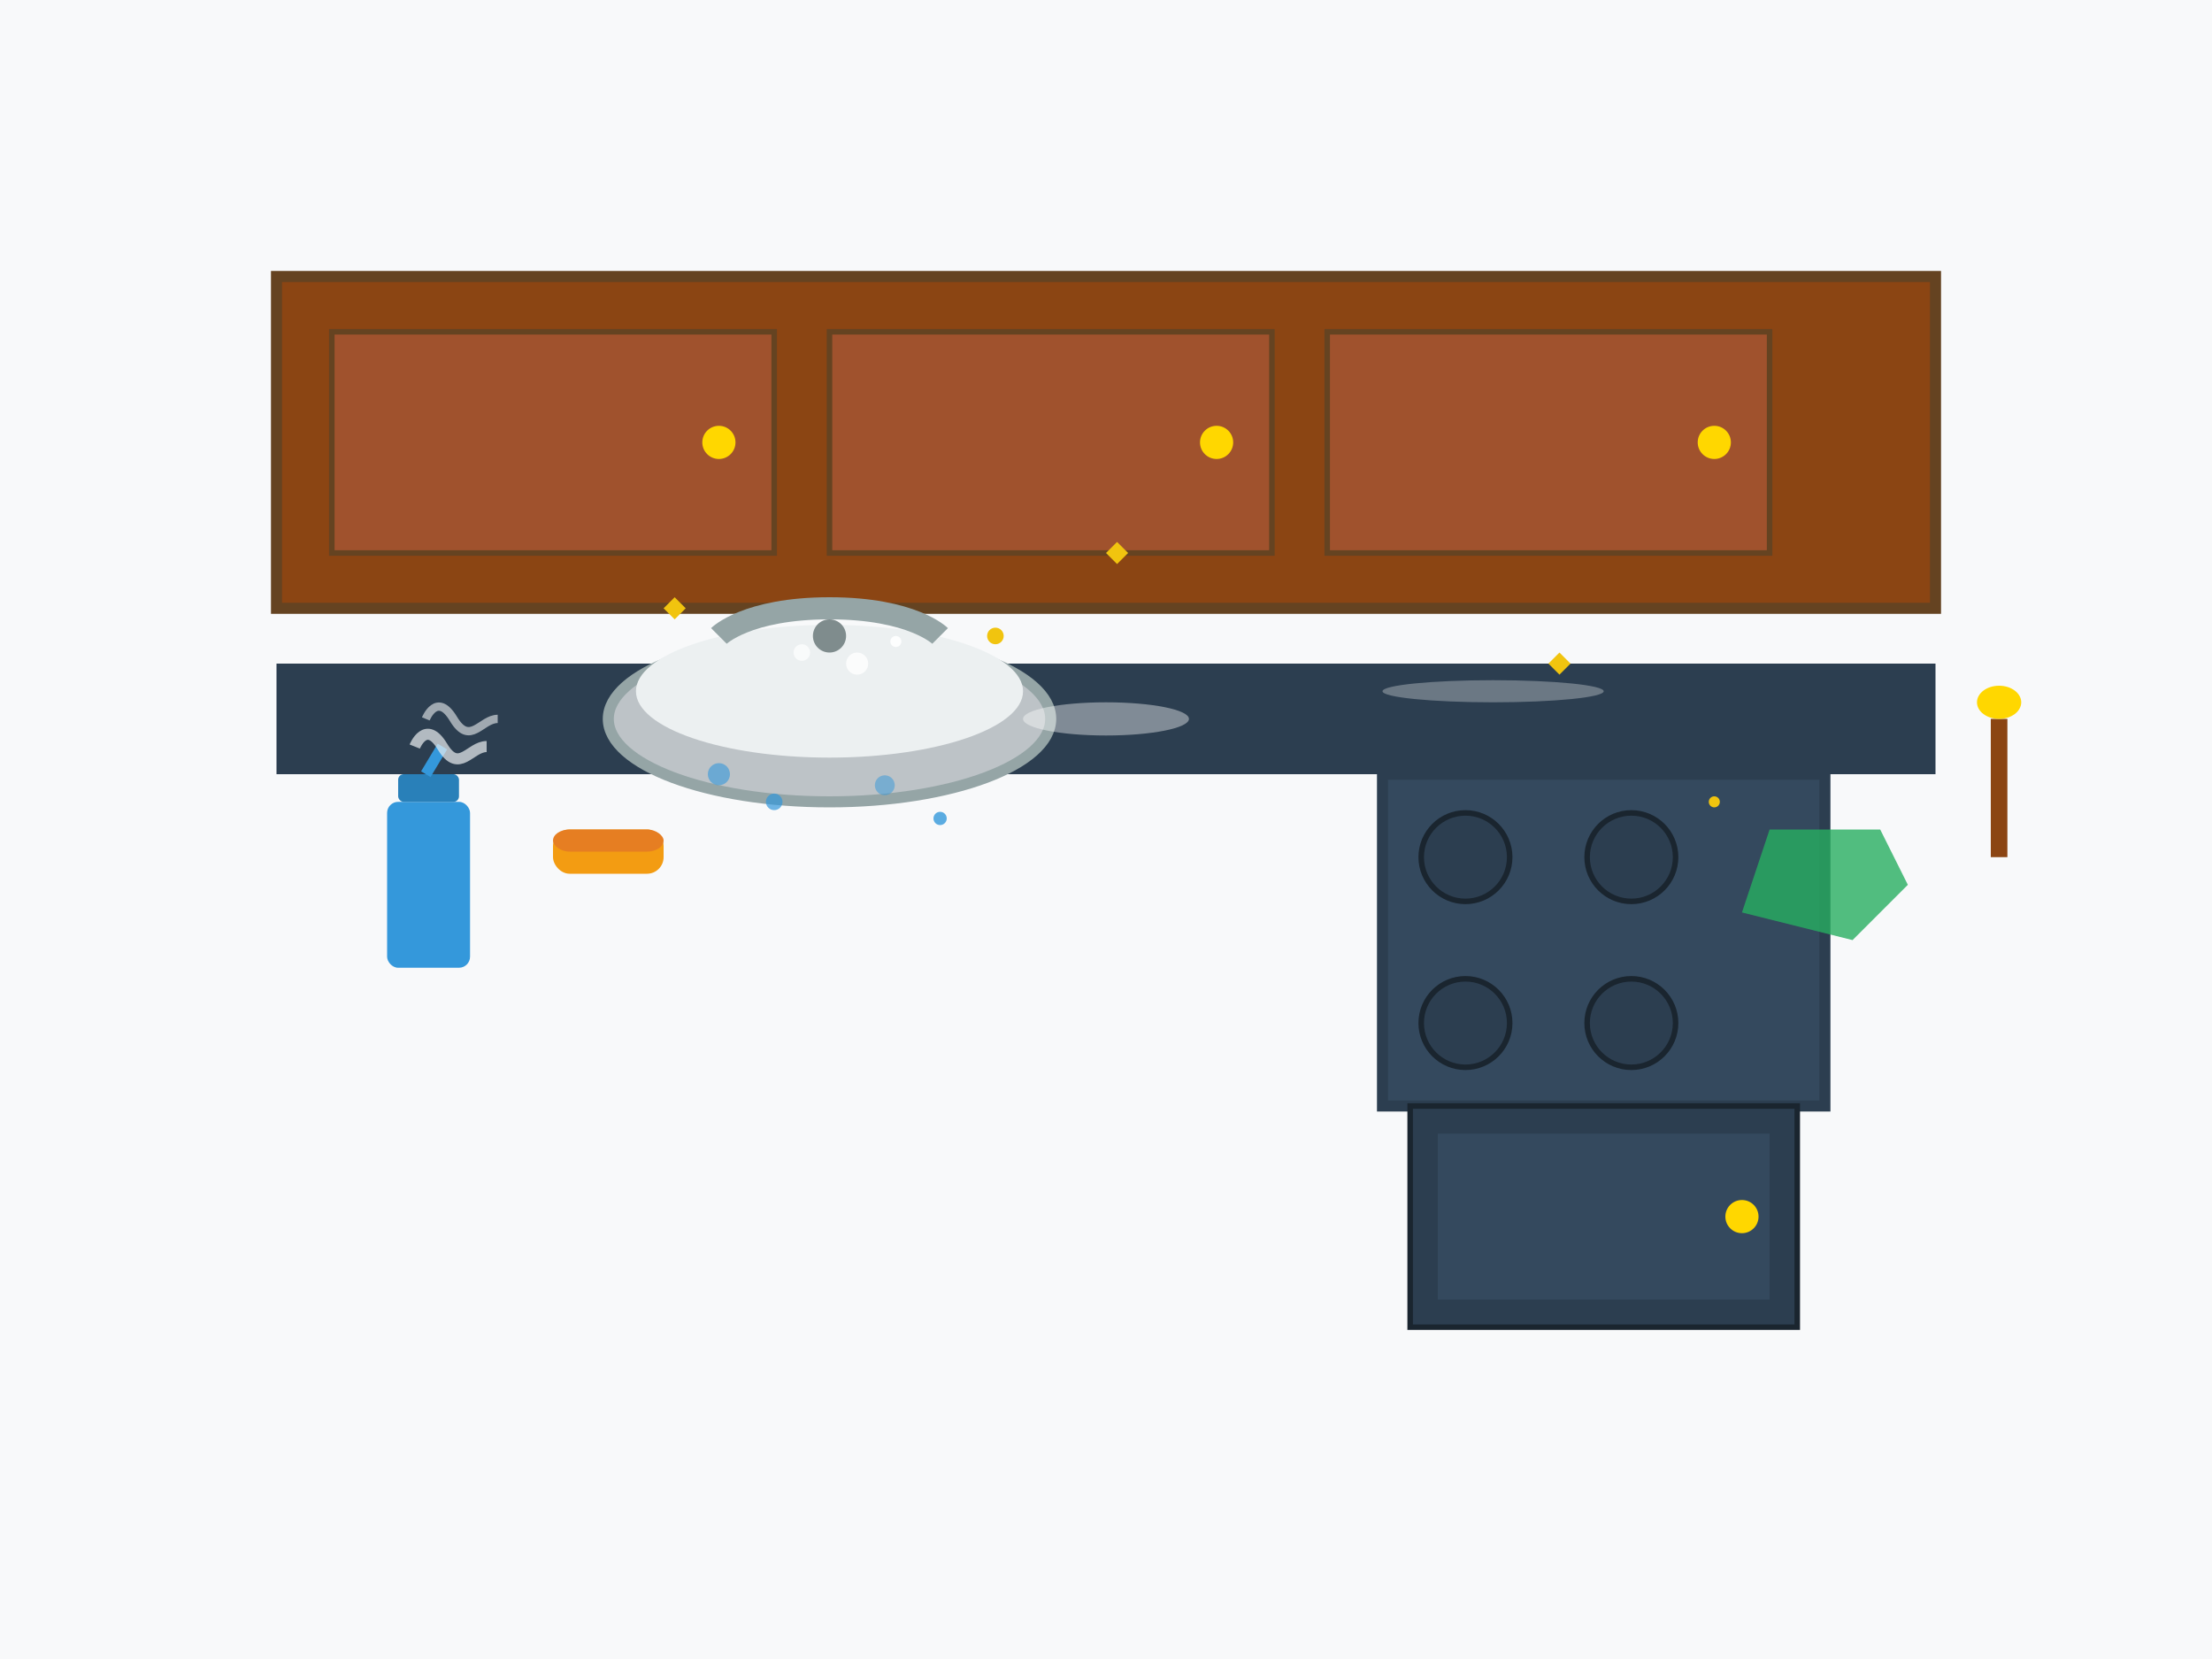 <svg width="400" height="300" viewBox="0 0 400 300" fill="none" xmlns="http://www.w3.org/2000/svg">
  <!-- Kitchen background -->
  <rect x="0" y="0" width="400" height="300" fill="#f8f9fa"/>
  
  <!-- Kitchen cabinets (upper) -->
  <rect x="50" y="50" width="300" height="60" fill="#8b4513" stroke="#654321" stroke-width="2"/>
  <rect x="60" y="60" width="80" height="40" fill="#a0522d" stroke="#654321"/>
  <rect x="150" y="60" width="80" height="40" fill="#a0522d" stroke="#654321"/>
  <rect x="240" y="60" width="80" height="40" fill="#a0522d" stroke="#654321"/>
  
  <!-- Cabinet handles -->
  <circle cx="130" cy="80" r="3" fill="#ffd700"/>
  <circle cx="220" cy="80" r="3" fill="#ffd700"/>
  <circle cx="310" cy="80" r="3" fill="#ffd700"/>
  
  <!-- Countertop -->
  <rect x="50" y="120" width="300" height="20" fill="#2c3e50"/>
  
  <!-- Kitchen sink -->
  <ellipse cx="150" cy="130" rx="40" ry="15" fill="#bdc3c7" stroke="#95a5a6" stroke-width="2"/>
  <ellipse cx="150" cy="125" rx="35" ry="12" fill="#ecf0f1"/>
  
  <!-- Faucet -->
  <path d="M130 115C130 115 135 110 150 110C165 110 170 115 170 115" stroke="#95a5a6" stroke-width="4" fill="none"/>
  <circle cx="150" cy="115" r="3" fill="#7f8c8d"/>
  
  <!-- Stove -->
  <rect x="250" y="140" width="80" height="60" fill="#34495e" stroke="#2c3e50" stroke-width="2"/>
  <circle cx="265" cy="155" r="8" fill="#2c3e50" stroke="#1a252f" stroke-width="1"/>
  <circle cx="295" cy="155" r="8" fill="#2c3e50" stroke="#1a252f" stroke-width="1"/>
  <circle cx="265" cy="185" r="8" fill="#2c3e50" stroke="#1a252f" stroke-width="1"/>
  <circle cx="295" cy="185" r="8" fill="#2c3e50" stroke="#1a252f" stroke-width="1"/>
  
  <!-- Oven -->
  <rect x="255" y="200" width="70" height="40" fill="#2c3e50" stroke="#1a252f"/>
  <rect x="260" y="205" width="60" height="30" fill="#34495e"/>
  <circle cx="315" cy="220" r="3" fill="#ffd700"/>
  
  <!-- Cleaning supplies -->
  <rect x="70" y="145" width="15" height="30" fill="#3498db" rx="2"/>
  <rect x="72" y="140" width="11" height="5" fill="#2980b9" rx="1"/>
  <line x1="77" y1="140" x2="80" y2="135" stroke="#3498db" stroke-width="2"/>
  
  <!-- Sponge -->
  <rect x="100" y="150" width="20" height="8" fill="#f39c12" rx="3"/>
  <rect x="100" y="150" width="20" height="4" fill="#e67e22" rx="3"/>
  
  <!-- Cleaning cloth -->
  <path d="M320 150L340 150L345 160L335 170L315 165L320 150Z" fill="#27ae60" opacity="0.8"/>
  
  <!-- Water drops -->
  <circle cx="130" cy="140" r="2" fill="#3498db" opacity="0.6"/>
  <circle cx="140" cy="145" r="1.5" fill="#3498db" opacity="0.7"/>
  <circle cx="160" cy="142" r="1.8" fill="#3498db" opacity="0.5"/>
  <circle cx="170" cy="148" r="1.2" fill="#3498db" opacity="0.8"/>
  
  <!-- Steam from cleaning -->
  <path d="M75 135C75 135 77 130 80 135C83 140 85 135 88 135" stroke="#ecf0f1" stroke-width="2" fill="none" opacity="0.7"/>
  <path d="M77 130C77 130 79 125 82 130C85 135 87 130 90 130" stroke="#ecf0f1" stroke-width="1.5" fill="none" opacity="0.6"/>
  
  <!-- Sparkles indicating cleanliness -->
  <path d="M200 100L202 102L204 100L202 98L200 100Z" fill="#f1c40f"/>
  <path d="M280 120L282 122L284 120L282 118L280 120Z" fill="#f1c40f"/>
  <path d="M120 110L122 112L124 110L122 108L120 110Z" fill="#f1c40f"/>
  <circle cx="180" cy="115" r="1.5" fill="#f1c40f"/>
  <circle cx="310" cy="145" r="1" fill="#f1c40f"/>
  
  <!-- Kitchen utensils -->
  <rect x="360" y="130" width="3" height="25" fill="#8b4513"/>
  <ellipse cx="361.5" cy="127" rx="4" ry="3" fill="#ffd700"/>
  
  <!-- Dish soap bubbles -->
  <circle cx="155" cy="120" r="2" fill="white" opacity="0.8"/>
  <circle cx="145" cy="118" r="1.5" fill="white" opacity="0.7"/>
  <circle cx="162" cy="116" r="1" fill="white" opacity="0.9"/>
  
  <!-- Clean surface shine -->
  <ellipse cx="200" cy="130" rx="15" ry="3" fill="white" opacity="0.4"/>
  <ellipse cx="270" cy="125" rx="20" ry="2" fill="white" opacity="0.3"/>
</svg>
